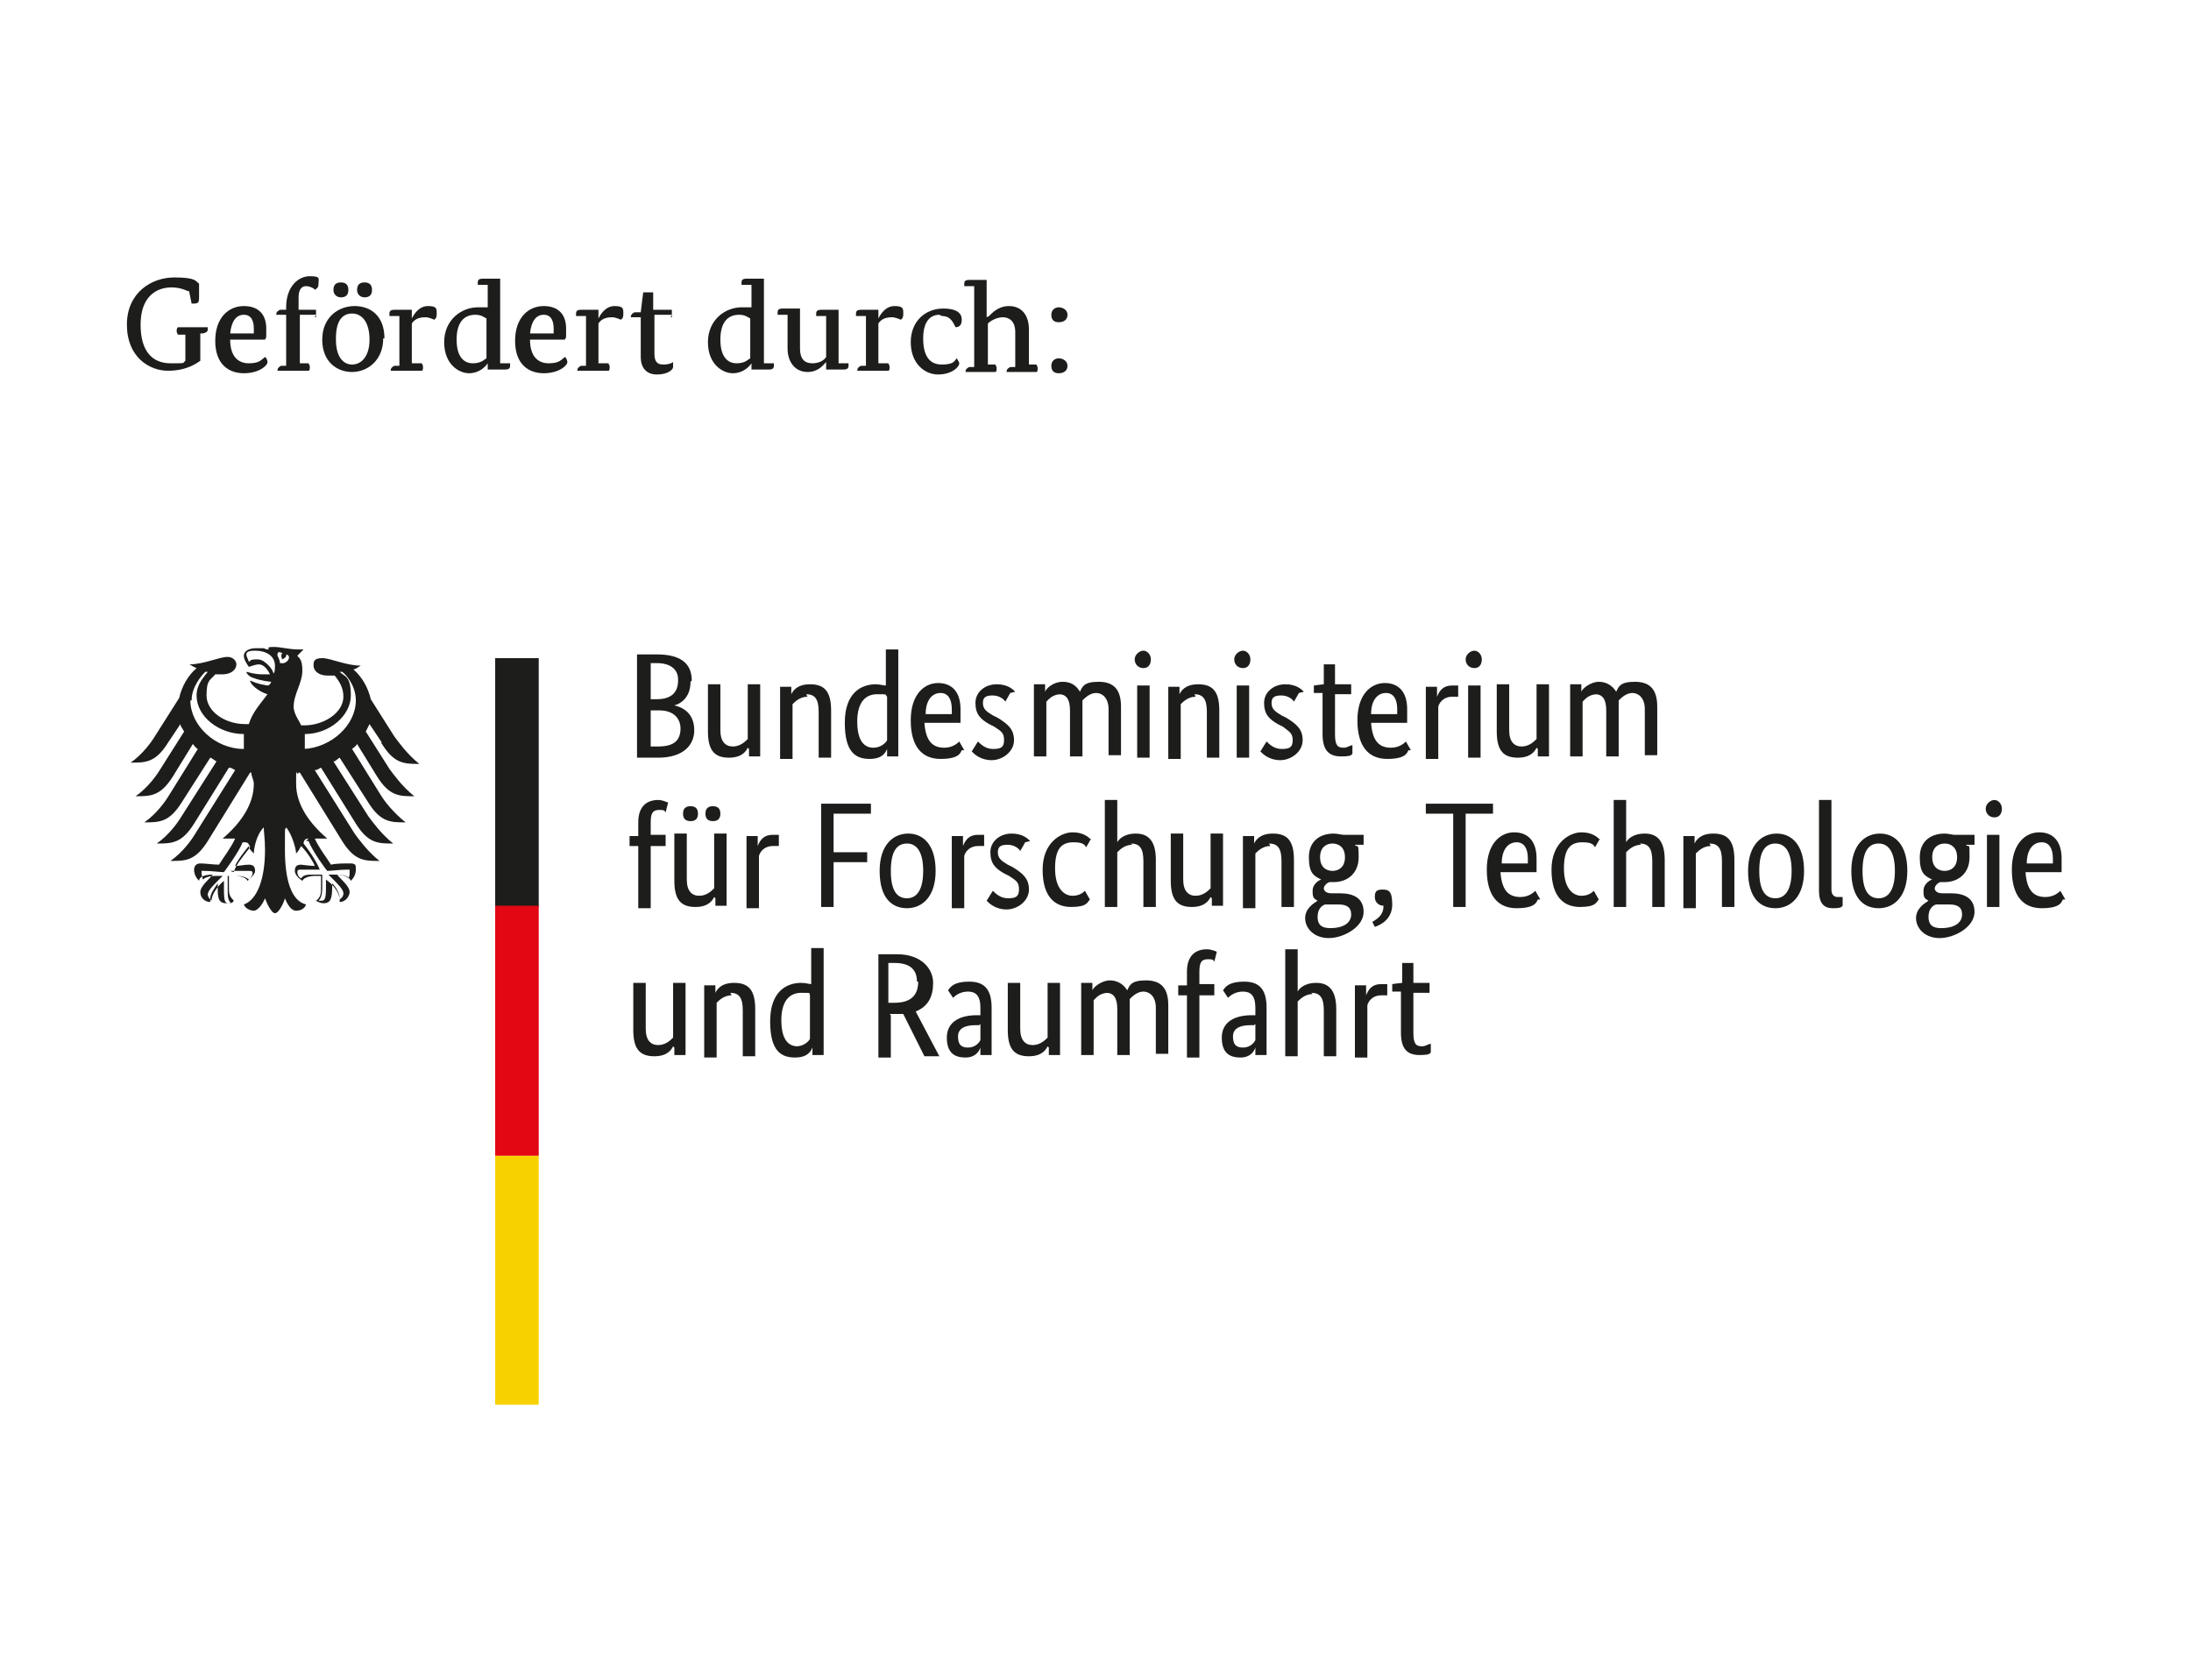 <?xml version="1.0" encoding="UTF-8"?>
<svg id="Ebene_1" xmlns="http://www.w3.org/2000/svg" version="1.1" viewBox="0 0 176.1 135">
  <!-- Generator: Adobe Illustrator 30.0.0, SVG Export Plug-In . SVG Version: 2.1.1 Build 123)  -->
  <defs>
    <style>
      .st0 {
        fill: none;
      }

      .st1 {
        fill: #1d1d1b;
      }

      .st2 {
        fill: #f8d200;
      }

      .st3 {
        fill: #e30613;
      }
    </style>
  </defs>
  <path class="st0" d="M-16.9-13h210v160.9H-16.9V-13Z"/>
  <g id="Ebene_11" data-name="Ebene_1">
    <g>
      <path class="st1" d="M24.5,60.2c0-.2,0-.5,0-.7s0-.3,0-.5c2,0,3.7-1.5,3.7-3.1s-.5-1.5-.9-1.9c0,0,.1,0,.2,0,.3.2,1.1,1.1,1.1,2.3,0,2-2,3.8-4.2,3.9M22.5,53.3c0-.2-.1-.4-.2-.6,0-.2,0-.4.4-.2-.2.2,0,.5,0,.5,0,0,.4-.2.3-.4.5.1.1.8-.4.7M22,54.3c0-.3-.2-.6-.4-.8-.2-.2-.5-.5-.9-.5s-.5,0-.7.2c0-.1-.2-.4-.2-.6s.2-.3.7-.3c1,0,1.6.5,1.6,1.2s-.1.5-.2.8M24.6,67.6c.1,0,.2,0,.2,0,.3.8,1.4,2.3,1.5,2.4h0c.3,0,1-.1,1.6-.1h0c0,0,.1,0,.2,0,0,0,0,.1,0,.2,0,.1,0,.4-.1.5-.2-.2-.5-.3-1.1-.3s-.4,0-.5,0h0s.3.3.3.3c.5.5.9.9.9,1.2s-.2.4-.3.5c0-.5-.5-1.2-1.1-1.6h0s0,.1,0,.1c0,.1,0,.3,0,.5,0,1-.1,1.1-.4,1.1s-.1,0-.2,0c.2-.2.3-.5.3-1.1v-.5c0-.2,0-.4,0-.5h0c0,0,0,0,0,0-.2,0-.5,0-.7,0-.5,0-.8,0-1,.3-.2-.1-.3-.3-.3-.5,0-.2.1-.2.3-.2s.2,0,.3,0c.2,0,.5,0,1.2,0h0c-.2-.5-.6-1.2-1.3-2.1,0-.2.1-.4.4-.4M18.5,70h0s0,0,0,0c.6,0,1,0,1.2,0,.1,0,.2,0,.3,0,.2,0,.3,0,.3.2s-.2.4-.3.5c-.2-.2-.6-.3-1-.3s-.5,0-.7,0h0c0,.2,0,.4,0,.6v.5c0,.5,0,.9.3,1.1,0,0-.1,0-.2,0-.3,0-.4-.1-.4-1.1s0-.4,0-.5v-.2h0c-.5.4-1,1.1-1,1.6-.1-.1-.3-.3-.3-.5,0-.3.4-.7.9-1.2l.3-.3h0s0,0,0,0c-.1,0-.3,0-.5,0-.5,0-.9.1-1.1.3,0-.1-.1-.4-.1-.5s0-.2,0-.2.1,0,.2,0h0c.6,0,1.3.1,1.6.1h0c0,0,1.2-1.6,1.5-2.4,0,0,.1,0,.2,0,.2,0,.3.1.4.4-.7.9-1.2,1.5-1.3,2M15.4,56.3c0-1.1.8-2,1.1-2.3,0,0,.1,0,.2,0-.3.4-.9,1-.9,1.9,0,1.7,1.8,3.1,3.8,3.1,0,.1,0,.3,0,.5,0,.2,0,.5,0,.7-2.3,0-4.3-1.9-4.3-3.9M30.7,59.8c1,1.6,1.8,1.6,3,1.6-1-.8-1.7-1.8-2-2.2l-1.9-3c-.2-.9-.7-1.8-1.4-2.4.2,0,.4-.2.6-.3-1.2,0-2.4-.6-3.1-.6s-.7.3-.7.6c0,.4.4.8,1.1.8s.4,0,.6,0c.4.5.7,1,.7,1.7,0,1.3-1.6,2.3-3.1,2.3s-.2,0-.3,0c-.1-.3-.6-.9-.6-1.5,0-1,.7-1.9.7-2.9s-.3-1-.4-1.2c.2-.2.4-.4.5-.5-.1,0-.2,0-.4,0-.8,0-1.4-.2-2-.2s-.4.1-.4.2,0,0,0,0c-.1,0-.2,0-.4-.1-.2,0-.4,0-.6,0-.7,0-1,.3-1,.6s.2.6.4.9c.3-.1.6-.2.8-.2.4,0,.7.4.9.8-.3,0-.3,0-.6,0-.7,0-1.2-.2-1.3-.2s0,0,0,0c0,.1.2.4.6.5.5.2,1.3.3,1.4.3,0,0-.1.3-.3.3,0,0,0,0,0,0-.5-.1-.7-.1-1.4-.4,0,0,0,0,0,0,0,.3.7.9,1.4,1.1-.5.7-1.2,1.4-1.5,2.4,0,0-.2,0-.3,0-1.6,0-3.1-1-3.1-2.3s.3-1.2.7-1.7c.2,0,.4,0,.6,0,.7,0,1.1-.4,1.1-.8,0-.3-.3-.6-.7-.6-.7,0-1.9.6-3.1.6.1,0,.3.2.6.3-.7.6-1.2,1.5-1.4,2.4l-1.9,3c-.3.5-1,1.5-2,2.2,1.2,0,2,0,3-1.6l1-1.5c0,.2.2.4.3.6l-1.9,3c-.3.5-1,1.5-2,2.2,1.2,0,2,0,3-1.6l1.6-2.6c.1.1.2.3.4.4l-2.3,3.7c-.3.5-1,1.5-2,2.2,1.2,0,2,0,3-1.6l2.3-3.6c.1,0,.3.2.5.3l-2.8,4.4c-.3.5-1,1.5-2,2.2,1.2,0,2,0,3-1.6l2.8-4.5c.2,0,.3.1.5.2l-3.2,5.1c-.3.5-1,1.5-2,2.2,1.2,0,2,0,3-1.6l3.4-5.5s0,0,.1,0c0,.3.2.6.2.9,0,1.7-1.1,3.2-2.5,4.4,0,0,.2,0,.4,0,.3,0,.5,0,.6,0-.3.7-1,1.6-1.3,2.1-.4,0-1.1-.1-1.5-.1s-.5.3-.5.5c0,.4.2.7.4.9,0-.2.2-.5,1.1-.5h0c-.2.3-1,.9-1,1.4s.4.8.8.8c0-.1,0-.2,0-.3,0-.4.4-.9.6-1.2v.2c0,.9,0,1.4.7,1.4s.5-.2.6-.2c-.4-.4-.4-.6-.4-1.1v-.5c0-.1,0-.3,0-.4.2,0,.3,0,.5,0,0,0,.8,0,1,.4.2-.2.6-.5.6-.8s-.1-.5-.5-.5-.7.1-1.1.1c.1-.3.6-1,1.1-1.6,0,.2.2.4.4.6,0-.4.2-1.5.8-2.1,0,.4.1.9.1,1.8,0,2.3-.6,4-1.7,4.4.1.3.5.5.8.5s.7-.5.9-1c.1.3.5,1.2.8,1.2s.7-.8.8-1.2c.2.5.5,1,.9,1s.7-.2.8-.5c-1.2-.3-1.7-2-1.7-4.4s0-1.4.1-1.8c.5.6.8,1.8.8,2.1.2-.2.3-.4.4-.6.5.5,1,1.3,1.1,1.6-.4,0-1-.1-1.1-.1-.4,0-.5.2-.5.5,0,.3.3.6.6.8.2-.4,1-.4,1-.4.2,0,.2,0,.5,0,0,.1,0,.3,0,.4v.5c0,.5,0,.8-.4,1.1,0,0,.3.2.6.2.6,0,.7-.4.7-1.4v-.2c.3.3.6.8.6,1.2s0,.2,0,.3c.5,0,.8-.5.8-.8,0-.5-.8-1.1-1-1.4h0c.8,0,1,.3,1.1.5.2-.2.4-.5.4-.9s0-.5-.5-.5-1.1,0-1.5.1c-.3-.5-1-1.4-1.3-2.1.1,0,.3,0,.6,0s.3,0,.4,0c-1.4-1.2-2.5-2.7-2.5-4.4s0-.5.2-.9c0,0,0,0,.1,0l3.4,5.5c1,1.6,1.8,1.6,3,1.6-1-.8-1.7-1.8-2-2.2l-3.2-5.1c.2,0,.3-.1.5-.2l2.8,4.5c1,1.6,1.8,1.6,3,1.6-1-.8-1.7-1.8-2-2.2l-2.8-4.4c.2,0,.3-.2.5-.3l2.3,3.6c1,1.6,1.8,1.6,3,1.6-1-.8-1.7-1.7-2-2.2l-2.3-3.7c.1-.1.3-.2.4-.4l1.6,2.6c1,1.6,1.8,1.6,3,1.6-1-.8-1.7-1.8-2-2.2l-1.9-3c.1-.2.2-.4.3-.6l1,1.5h-.1Z"/>
      <rect class="st1" x="39.8" y="52.9" width="3.5" height="20"/>
      <rect class="st3" x="39.8" y="72.8" width="3.5" height="20.1"/>
      <rect class="st2" x="39.8" y="92.9" width="3.5" height="20"/>
      <path class="st1" d="M55.6,54.7c0-1.3-.8-2.1-2.8-2.1h-1.6v8.3h1.7c2,0,2.9-1,2.9-2.2s-.7-1.8-1.6-2h0c.7-.2,1.3-.8,1.3-1.9h0ZM54.5,54.7c0,1-.6,1.5-1.7,1.5h-.5v-2.9h.5c1.2,0,1.7.6,1.7,1.3h0ZM54.7,58.5c0,1-.5,1.5-1.8,1.5h-.6v-2.9h.7c1.1,0,1.7.6,1.7,1.5h0ZM60.2,60.2h0v.6h.9v-5.8h-1v4.4c-.2.2-.6.6-1.2.6s-1-.4-1-1.3v-3.7h-1v3.8c0,1.6.6,2.1,1.7,2.1s1.4-.6,1.5-.8h0ZM64.8,55.8c.7,0,1,.4,1,1.4v3.7h1v-3.8c0-1.6-.6-2.1-1.7-2.1s-1.4.6-1.5.8h0v-.6h-.9v5.8h1v-4.4c.2-.2.6-.6,1.2-.6h0ZM70.2,60.1c-.7,0-1.3-.5-1.3-2.1s.7-2.2,1.6-2.2.6,0,.8.2v3.5c-.1.2-.5.6-1.1.6h0ZM71.3,60.2h0v.6h.9v-8.6h-1v2.9c-.2,0-.5-.1-.8-.1-1.2,0-2.5.7-2.5,3.1s.9,2.9,2,2.9,1.3-.6,1.4-.8h0ZM75.6,55.7c.6,0,.9.5.9,1.3s0,.3,0,.4h-2.1c0-1.1.5-1.7,1.2-1.7h0ZM77.5,60.3l-.4-.7c-.1.1-.5.5-1.2.5-1,0-1.5-.6-1.6-2h2.9c0-.3,0-.6,0-1.1,0-1.4-.7-2.1-1.8-2.1s-2.2.9-2.2,3,.9,3.1,2.4,3.1,1.6-.5,1.7-.7h0ZM81.6,55.6c-.2-.2-.6-.6-1.5-.6s-1.7.6-1.7,1.5.4,1.3,1.1,1.7l.4.2c.6.4.8.5.8,1.1s-.3.7-.9.7-1-.4-1.2-.6l-.5.8c.2.2.7.7,1.6.7s1.8-.7,1.8-1.6-.5-1.3-1.3-1.8l-.4-.2c-.5-.3-.8-.5-.8-1s.3-.6.8-.6.9.3,1,.5l.4-.7h0ZM85.1,55.8c.6,0,.9.4.9,1.3v3.7h1v-3.9c0-.2,0-.4,0-.6.2-.2.6-.6,1.1-.6s1,.4,1,1.3v3.7h1v-3.9c0-1.4-.6-2-1.8-2s-1.3.4-1.5.8c-.3-.5-.7-.8-1.4-.8s-1.3.5-1.4.8h0v-.6h-.9v5.8h1v-4.4c.2-.2.5-.6,1.2-.6h0ZM91.9,53.7c.4,0,.6-.3.6-.7s-.3-.7-.6-.7-.7.3-.7.7.3.7.7.7h0ZM92.4,55.1h-1v5.8h1v-5.8ZM96,55.8c.7,0,1,.4,1,1.4v3.7h1v-3.8c0-1.6-.6-2.1-1.7-2.1s-1.4.6-1.5.8h0v-.6h-.9v5.8h1v-4.4c.2-.2.6-.6,1.2-.6h0ZM99.9,53.7c.4,0,.6-.3.6-.7s-.3-.7-.6-.7-.7.3-.7.7.3.7.7.7h0ZM100.4,55.1h-1v5.8h1v-5.8ZM104.8,55.6c-.2-.2-.6-.6-1.5-.6s-1.7.6-1.7,1.5.4,1.3,1.1,1.7l.4.2c.5.4.8.5.8,1.1s-.3.7-.9.7-1-.4-1.2-.6l-.5.8c.2.2.7.7,1.6.7s1.8-.7,1.8-1.6-.5-1.3-1.3-1.8l-.4-.2c-.5-.3-.8-.5-.8-1s.3-.6.8-.6.9.3,1,.5l.4-.7h0ZM108.7,60.7v-.8c-.2,0-.4.2-.7.2-.5,0-.7-.2-.7-1.1v-3.2h1.3v-.8c.1,0-1.3,0-1.3,0v-1.6h-.9v1.6c-.1,0-.8.1-.8.1v.6h.7v3.3c0,1.3.5,1.8,1.5,1.8s.8-.2.9-.2h0ZM111.4,55.7c.6,0,.9.5.9,1.3s0,.3,0,.4h-2.1c0-1.1.5-1.7,1.2-1.7h0ZM113.4,60.3l-.4-.7c-.1.1-.5.5-1.2.5-1,0-1.5-.6-1.6-2h2.9c0-.3,0-.6,0-1.1,0-1.4-.7-2.1-1.8-2.1s-2.2.9-2.2,3,.9,3.1,2.4,3.1,1.6-.5,1.7-.7h0ZM117.2,55.1c0,0-.2,0-.5,0-.7,0-1,.4-1.2.9h0v-.8h-.9v5.8h1v-4.2c.1-.4.5-.8,1.1-.8s.4,0,.5,0v-.9c.1,0,.1,0,.1,0ZM118.5,53.7c.4,0,.6-.3.6-.7s-.3-.7-.6-.7-.7.3-.7.7.3.7.7.7h0ZM119,55.1h-1v5.8h1v-5.8ZM123.6,60.2h0v.6h.9v-5.8h-1v4.4c-.2.2-.6.6-1.2.6s-1-.4-1-1.3v-3.7h-1v3.8c0,1.6.6,2.1,1.7,2.1s1.4-.6,1.5-.8h0ZM128.2,55.8c.6,0,.9.4.9,1.3v3.7h1v-3.9c0-.2,0-.4,0-.6.2-.2.6-.6,1.1-.6s1,.4,1,1.3v3.7h1v-3.9c0-1.4-.6-2-1.8-2s-1.3.4-1.5.8c-.3-.5-.8-.8-1.4-.8s-1.3.5-1.4.8h0v-.6h-.9v5.8h1v-4.4c.2-.2.5-.6,1.2-.6h0Z"/>
      <path class="st1" d="M53.5,67.9v-.8c.1,0-1.2,0-1.2,0v-1c0-.8.2-1,.7-1s.4.1.5.2l.2-.8c-.1,0-.4-.2-.8-.2-.9,0-1.6.5-1.6,1.8v1.1h-.7v.8h.7v5h1v-5h1.2ZM57.9,65.4c0-.4-.2-.6-.6-.6s-.6.2-.6.6.2.6.6.6.6-.2.6-.6h0ZM56.1,65.4c0-.4-.2-.6-.6-.6s-.6.2-.6.6.2.6.6.6.6-.2.6-.6h0ZM57.5,72.2h0v.6h.9v-5.8h-1v4.4c-.2.2-.6.6-1.2.6s-1-.4-1-1.3v-3.7h-1v3.8c0,1.6.6,2.1,1.7,2.1s1.4-.6,1.5-.8h0ZM62.6,67.1c-.1,0-.2,0-.5,0-.7,0-1,.4-1.2.9h0v-.8h-.9v5.8h1v-4.2c.1-.4.5-.8,1.1-.8s.4,0,.5,0v-.9c.1,0,.1,0,.1,0ZM67,72.9v-3.6h2.7v-.8h-2.7v-3.1h3v-.8c0,0-4,0-4,0v8.3h1ZM70.7,70c0,2.2,1,3,2.2,3s2.3-.9,2.3-3-1-3-2.2-3-2.3.9-2.3,3h0ZM74.2,70c0,1.5-.5,2.2-1.3,2.2s-1.3-.6-1.3-2.2.5-2.2,1.3-2.2,1.3.7,1.3,2.2h0ZM79.1,67.1c-.1,0-.2,0-.5,0-.7,0-1,.4-1.2.9h0v-.8h-.9v5.8h1v-4.2c.1-.4.5-.8,1.1-.8s.4,0,.5,0v-.9c.1,0,.1,0,.1,0ZM82.8,67.6c-.2-.2-.6-.6-1.5-.6s-1.7.6-1.7,1.5.4,1.3,1.1,1.7l.4.2c.6.4.8.5.8,1.1s-.3.7-.9.7-1-.4-1.2-.6l-.5.8c.2.2.7.7,1.6.7s1.8-.7,1.8-1.6-.5-1.3-1.3-1.8l-.4-.2c-.5-.3-.8-.5-.8-1s.3-.6.8-.6.9.3,1,.5l.4-.7h0ZM87.7,67.5c-.2-.2-.6-.6-1.5-.6s-2.4.8-2.4,3,1,3,2.3,3,1.3-.4,1.5-.6l-.4-.7c-.1.1-.4.4-1,.4s-1.4-.5-1.4-2.2.6-2.1,1.5-2.1.9.3,1,.4l.4-.7h0ZM90.9,67.8c.7,0,1,.4,1,1.4v3.7h1v-3.8c0-1.5-.6-2.1-1.6-2.1s-1.4.5-1.5.7h0v-3.4h-1v8.6h1v-4.4c.2-.2.6-.6,1.2-.6h0ZM97.4,72.2h0v.6h.9v-5.8h-1v4.4c-.2.2-.6.6-1.2.6s-1-.4-1-1.3v-3.7h-1v3.8c0,1.6.6,2.1,1.7,2.1s1.4-.6,1.5-.8h0ZM102,67.8c.7,0,1,.4,1,1.4v3.7h1v-3.8c0-1.6-.6-2.1-1.7-2.1s-1.4.6-1.5.8h0v-.6h-.9v5.8h1v-4.4c.2-.2.6-.6,1.2-.6h0ZM108.1,68.9c0,.8-.5,1.1-1,1.1s-1-.3-1-1.1.5-1.1,1-1.1,1,.3,1,1.1h0ZM109.6,73.3c0-1.1-.8-1.5-1.9-1.5h-.7c-.4,0-.6-.2-.6-.4s.3-.5.5-.5c.1,0,.2,0,.3,0,1.1,0,2-.7,2-2s-.1-.7-.3-1h.7v-.8c.1,0-1.6,0-1.6,0-.2,0-.5-.1-.8-.1-1.1,0-2,.6-2,1.9s.4,1.5,1,1.8h0c-.1,0-.7.3-.7.9s.1.6.4.8h0c-.3.2-1,.6-1,1.4s.7,1.6,1.9,1.6,2.8-.9,2.8-2.1h0ZM106.9,74.6c-.7,0-1-.3-1-.9s.3-.9.6-1c.1,0,.3,0,.4,0h.7c.6,0,1,.2,1,.8s-.5,1.1-1.7,1.1h0ZM110.5,74.5c.6-.2,1.4-.7,1.4-1.8s-.3-1.2-.8-1.2-.6.2-.6.6.3.7.7.7h0c0,.7-.4,1-.9,1.3l.2.4h0ZM120.1,64.6h-5.5v.8h2.2v7.5h1v-7.5h2.2v-.8ZM121.9,67.7c.6,0,.9.5.9,1.3s0,.3,0,.4h-2.1c0-1.1.5-1.7,1.2-1.7h0ZM123.8,72.3l-.4-.7c-.1.1-.5.5-1.2.5-1,0-1.5-.6-1.6-2h2.9c0-.3,0-.6,0-1.1,0-1.4-.7-2.1-1.8-2.1s-2.2.9-2.2,3,.9,3.1,2.4,3.1,1.6-.5,1.7-.7h0ZM128.6,67.5c-.2-.2-.6-.6-1.5-.6s-2.4.8-2.4,3,1,3,2.3,3,1.3-.4,1.5-.6l-.4-.7c-.1.1-.4.4-1,.4s-1.4-.5-1.4-2.2.6-2.1,1.5-2.1.9.3,1,.4l.4-.7h0ZM131.8,67.8c.7,0,1,.4,1,1.4v3.7h1v-3.8c0-1.5-.6-2.1-1.6-2.1s-1.4.5-1.5.7h0v-3.4h-1v8.6h1v-4.4c.2-.2.6-.6,1.2-.6h0ZM137.4,67.8c.7,0,1,.4,1,1.4v3.7h1v-3.8c0-1.6-.6-2.1-1.7-2.1s-1.4.6-1.5.8h0v-.6h-.9v5.8h1v-4.4c.2-.2.6-.6,1.2-.6h0ZM140.5,70c0,2.2,1,3,2.2,3s2.3-.9,2.3-3-1-3-2.2-3-2.3.9-2.3,3h0ZM144,70c0,1.5-.5,2.2-1.3,2.2s-1.3-.6-1.3-2.2.5-2.2,1.3-2.2,1.3.7,1.3,2.2h0ZM147.2,64.3h-1v7.3c0,1,.4,1.4,1.1,1.4s.7-.1.8-.2v-.7c-.1,0-.3,0-.4,0-.3,0-.5-.2-.5-.6v-7.2h0ZM148.8,70c0,2.2,1,3,2.2,3s2.3-.9,2.3-3-1-3-2.2-3-2.3.9-2.3,3h0ZM152.3,70c0,1.5-.5,2.2-1.3,2.2s-1.3-.6-1.3-2.2.5-2.2,1.3-2.2,1.3.7,1.3,2.2h0ZM157.3,68.9c0,.8-.5,1.1-1,1.1s-1-.3-1-1.1.5-1.1,1-1.1,1,.3,1,1.1h0ZM158.7,73.3c0-1.1-.8-1.5-1.9-1.5h-.7c-.4,0-.6-.2-.6-.4s.3-.5.5-.5c0,0,.2,0,.3,0,1.1,0,2-.7,2-2s0-.7-.3-1h.7v-.8c.1,0-1.6,0-1.6,0-.2,0-.5-.1-.8-.1-1.1,0-2,.6-2,1.9s.4,1.5,1,1.8h0c-.1,0-.7.3-.7.9s.1.6.4.8h0c-.3.2-1,.6-1,1.4s.7,1.6,1.9,1.6,2.8-.9,2.8-2.1h0ZM156,74.6c-.7,0-1-.3-1-.9s.3-.9.6-1c.1,0,.3,0,.4,0h.7c.6,0,1,.2,1,.8s-.5,1.1-1.7,1.1h0ZM160.3,65.7c.4,0,.6-.3.6-.7s-.3-.7-.6-.7-.7.3-.7.7.3.7.7.7h0ZM160.7,67.1h-1v5.8h1v-5.8ZM164.1,67.7c.6,0,.9.5.9,1.3s0,.3,0,.4h-2.1c0-1.1.5-1.7,1.2-1.7h0ZM166,72.3l-.4-.7c-.1.1-.5.5-1.2.5-1,0-1.5-.6-1.6-2h2.9c0-.3,0-.6,0-1.1,0-1.4-.7-2.1-1.8-2.1s-2.2.9-2.2,3,.9,3.1,2.4,3.1,1.6-.5,1.7-.7h0Z"/>
      <path class="st1" d="M54.2,84.2h0v.6h.9v-5.8h-1v4.4c-.2.2-.6.6-1.2.6s-1-.4-1-1.3v-3.7h-1v3.8c0,1.6.6,2.1,1.7,2.1s1.4-.6,1.5-.8h0ZM58.7,79.8c.7,0,1,.4,1,1.4v3.7h1v-3.8c0-1.6-.6-2.1-1.7-2.1s-1.4.6-1.5.8h0v-.6h-.9v5.8h1v-4.4c.2-.2.6-.6,1.2-.6h0ZM64.1,84.1c-.7,0-1.3-.5-1.3-2.1s.7-2.2,1.6-2.2.6,0,.7.2v3.5c-.1.2-.5.6-1.1.6h0ZM65.3,84.2h0v.6h.9v-8.6h-1v2.9c-.2,0-.4-.1-.8-.1-1.2,0-2.5.7-2.5,3.1s.9,2.9,2,2.9,1.3-.6,1.4-.8h0ZM73.8,78.9c0,1.1-.6,1.7-1.9,1.7h-.5v-3.2h.5c1.2,0,1.8.5,1.8,1.5h0ZM71.5,81.5h.5c.2,0,.4,0,.6,0l1.7,3.4h1.2l-1.9-3.6c1-.4,1.4-1.2,1.4-2.3s-.9-2.3-2.9-2.3h-1.5v8.3h1v-3.4h0ZM78.8,81.6h-.3c-1.3,0-2.4.5-2.4,1.8s.7,1.6,1.5,1.6,1.1-.5,1.2-.8h0c0,.3,0,.5,0,.6h.9c0-.2,0-.7,0-1.2v-2.6c0-1.5-.6-2.1-1.8-2.1s-1.5.4-1.7.7l.4.6c.2-.2.6-.5,1.2-.5s1,.3,1,1.3v.5h0ZM78.8,82.3v1.3c-.1.2-.4.6-1,.6s-.8-.3-.8-.9.5-.9,1.4-.9h.3,0ZM84.3,84.2h0v.6h.9v-5.8h-1v4.4c-.2.2-.6.6-1.2.6s-1-.4-1-1.3v-3.7h-1v3.8c0,1.6.6,2.1,1.7,2.1s1.4-.6,1.5-.8h0ZM88.9,79.8c.6,0,.9.4.9,1.3v3.7h1v-3.9c0-.2,0-.4,0-.6.2-.2.6-.6,1.1-.6s1,.4,1,1.3v3.7h1v-3.9c0-1.4-.6-2-1.8-2s-1.3.4-1.5.8c-.3-.5-.8-.8-1.4-.8s-1.3.5-1.4.8h0v-.6h-.9v5.8h1v-4.4c.2-.2.5-.6,1.2-.6h0ZM97.6,79.9v-.8c.1,0-1.2,0-1.2,0v-1c0-.8.2-1,.7-1s.4.1.5.2l.2-.8c0,0-.4-.2-.8-.2-.9,0-1.6.5-1.6,1.8v1.1h-.7v.8h.7v5h1v-5h1.2ZM100.9,81.6h-.3c-1.3,0-2.4.5-2.4,1.8s.7,1.6,1.5,1.6,1.1-.5,1.2-.8h0c0,.3,0,.5,0,.6h.9c0-.2,0-.7,0-1.2v-2.6c0-1.5-.6-2.1-1.8-2.1s-1.5.4-1.7.7l.4.6c.2-.2.6-.5,1.2-.5s1,.3,1,1.3v.5h0ZM100.9,82.3v1.3c-.1.2-.4.6-1,.6s-.8-.3-.8-.9.5-.9,1.4-.9h.3,0ZM105.4,79.8c.7,0,1,.4,1,1.4v3.7h1v-3.8c0-1.5-.6-2.1-1.6-2.1s-1.4.5-1.5.7h0v-3.4h-1v8.6h1v-4.4c.2-.2.6-.6,1.2-.6h0ZM111.5,79.1c0,0-.2,0-.5,0-.7,0-1,.4-1.2.9h0v-.8h-.9v5.8h1v-4.2c.1-.4.5-.8,1.1-.8s.4,0,.5,0v-.9c.1,0,.1,0,.1,0ZM115,84.7v-.8c-.2,0-.4.2-.7.2-.5,0-.7-.2-.7-1.1v-3.2h1.3v-.8c.1,0-1.3,0-1.3,0v-1.6h-.9v1.6c-.1,0-.8.1-.8.1v.6h.7v3.3c0,1.3.5,1.8,1.5,1.8s.8-.2.9-.2h0Z"/>
    </g>
  </g>
  <g id="Ebene_3">
    <g>
      <path class="st1" d="M15.1,23.4c-.2-.1-.7-.3-1.3-.3-1.3,0-2.5.8-2.5,3s1,3.1,2.4,3.1.9,0,1.2-.2v-2.1h-.6c-.1-.2-.1-.2-.1-.3s0-.2.1-.3h2.4s0,0,0,.1c0,.2,0,.3-.4.4h-.2v2.2c-.3.2-1.1.8-2.6.8s-3.3-1.1-3.3-3.7,2-3.8,3.8-3.8,1.7.3,2,.5c0,.3,0,1,0,1.1,0,.3,0,.5-.4.5s-.2,0-.2,0l-.2-1h0Z"/>
      <path class="st1" d="M18.5,27.3c0,1.3.6,1.9,1.5,1.9s1-.3,1.3-.5c.1,0,.2.3.2.4,0,.3-.7.9-1.9.9s-2.3-.7-2.3-2.6,1.1-2.8,2.3-2.8,1.8.7,1.8,1.8,0,.6-.1.9h-2.8,0ZM20.4,26.8c0,0,0-.3,0-.4,0-.6-.2-1.1-.8-1.1s-1,.5-1.1,1.5h1.8Z"/>
      <path class="st1" d="M25.4,25.3h-1.3v3.9h.7c.1.2.1.2.1.3s0,.3-.1.3h-2.5s0,0,0,0c0-.2.1-.3.3-.4h.4v-4.1h-.8s0,0,0,0c0-.2.1-.3.3-.4h.5v-.2c0-1.7,1-2.5,1.9-2.5s.7.2.7.6-.2.4-.3.5c0-.1-.4-.3-.7-.3s-.6.2-.6.9,0,1,0,1h1.4v.6c-.1,0-.1,0-.1,0Z"/>
      <path class="st1" d="M30.8,27.2c0,1.8-1.3,2.7-2.5,2.7s-2.4-.8-2.4-2.6,1.3-2.7,2.6-2.7,2.4.8,2.4,2.6ZM27.4,23.9c-.3,0-.6-.2-.6-.6s.2-.6.6-.6.6.2.6.6-.2.6-.6.6ZM27,27.3c0,1.4.6,2,1.3,2s1.4-.6,1.4-2-.6-2.1-1.4-2.1-1.3.6-1.3,2h0ZM29.3,23.9c-.3,0-.6-.2-.6-.6s.2-.6.6-.6.6.2.6.6-.2.6-.6.6Z"/>
      <path class="st1" d="M33.1,25.6h0c.2-.4.6-1,1.3-1s.7.2.7.6-.1.4-.2.5c0,0-.4-.2-.7-.2-.6,0-.9.2-1.1.5v3.2h.8c.1.2.1.2.1.3s0,.3-.1.3h-2.5s0,0,0,0c0-.2.1-.3.3-.4h.4v-4h-.8c0-.1,0-.2,0-.2,0-.2.1-.3.4-.3h1.4c0-.1,0,.8,0,.8h0Z"/>
      <path class="st1" d="M40.2,29.2h.8c0,.1,0,.1,0,.2,0,.2-.1.3-.4.3h-1.4c0,.1,0-.5,0-.5h0c-.2.3-.7.8-1.5.8s-2-.7-2-2.5,1.4-2.8,2.7-2.8.6,0,.8,0v-1.8h-.8c0-.1,0-.2,0-.2,0-.2.1-.3.4-.3h1.4c0-.1,0,6.9,0,6.9h0ZM39.1,25.6c-.2-.1-.4-.3-.9-.3-.9,0-1.5.6-1.5,2s.6,1.9,1.3,1.9.9-.3,1.1-.4v-3.1Z"/>
      <path class="st1" d="M42.6,27.3c0,1.3.6,1.9,1.5,1.9s1-.3,1.3-.5c.1,0,.2.3.2.4,0,.3-.7.9-1.9.9s-2.3-.7-2.3-2.6,1.1-2.8,2.3-2.8,1.8.7,1.8,1.8,0,.6-.1.9h-2.9,0ZM44.5,26.8c0,0,0-.3,0-.4,0-.6-.2-1.1-.8-1.1s-1,.5-1.1,1.5h1.8Z"/>
      <path class="st1" d="M48.1,25.6h0c.2-.4.6-1,1.3-1s.7.2.7.6-.1.4-.2.5c0,0-.4-.2-.7-.2-.6,0-.9.2-1.1.5v3.2h.8c.1.2.1.2.1.3s0,.3-.1.3h-2.5s0,0,0,0c0-.2.1-.3.3-.4h.4v-4h-.8c0-.1,0-.2,0-.2,0-.2.1-.3.4-.3h1.4c0-.1,0,.8,0,.8h0Z"/>
      <path class="st1" d="M54,25.3h-1.4v3.1c0,.5.1.9.7.9s.8-.2.8-.2c0,0,0,.2,0,.4s-.4.6-1.3.6-1.3-.6-1.3-1.4v-3.2h-.8s0,0,0,0c0-.2.1-.3.3-.4h.5c0-.1.2-1.6.2-1.6h.8v1.4h1.5v.6c-.1,0-.1,0-.1,0Z"/>
      <path class="st1" d="M61.4,29.2h.8c0,.1,0,.1,0,.2,0,.2-.1.3-.4.3h-1.4c0,.1,0-.5,0-.5h0c-.2.3-.7.8-1.5.8s-2-.7-2-2.5,1.4-2.8,2.7-2.8.6,0,.8,0v-1.8h-.8c0-.1,0-.2,0-.2,0-.2.1-.3.4-.3h1.4c0-.1,0,6.9,0,6.9h0ZM60.3,25.6c-.2-.1-.4-.3-.9-.3-.9,0-1.5.6-1.5,2s.6,1.9,1.3,1.9.9-.3,1.1-.4v-3.1Z"/>
      <path class="st1" d="M67.4,29.2h.8c0,.1,0,.1,0,.2,0,.2-.1.3-.4.3h-1.4c0,.1,0-.6,0-.6h0c-.2.2-.6.8-1.5.8s-1.6-.7-1.6-1.9v-2.7h-.8c0-.1,0-.2,0-.2,0-.2.1-.3.4-.3h1.4c0-.1,0,3.2,0,3.2,0,1,.5,1.2,1,1.2s.9-.2,1.1-.5v-3.3h-.8c0-.1,0-.2,0-.2,0-.2.1-.3.4-.3h1.4c0-.1,0,4.4,0,4.4h0Z"/>
      <path class="st1" d="M70.6,25.6h0c.2-.4.6-1,1.3-1s.7.2.7.6-.1.4-.2.5c0,0-.4-.2-.7-.2-.6,0-.9.2-1.1.5v3.2h.8c.1.2.1.2.1.3s0,.3-.1.3h-2.5s0,0,0,0c0-.2.1-.3.3-.4h.4v-4h-.8c0-.1,0-.2,0-.2,0-.2.1-.3.4-.3h1.4c0-.1,0,.8,0,.8h0Z"/>
      <path class="st1" d="M75.5,25.3c-.7,0-1.3.5-1.3,1.9s.5,2.1,1.5,2.1,1-.3,1.2-.5c0,0,.2.3.2.4,0,.3-.6.9-1.7.9s-2.2-.9-2.2-2.6,1.2-2.7,2.6-2.7,1.5.6,1.5.9-.1.6-.5.6c-.2-.4-.4-.9-1.1-.9h0Z"/>
      <path class="st1" d="M79.5,25.4h0c.2-.2.7-.8,1.6-.8s1.6.6,1.6,1.9v2.8h.6c.1.2.1.2.1.3s0,.3-.1.3h-2.4s0,0,0,0c0-.2.1-.3.3-.4h.4v-2.8c0-.9-.5-1.2-1-1.2s-1,.3-1.2.5v3.3h.6c.1.2.1.2.1.3s0,.3-.1.3h-2.4s0,0,0,0c0-.2.1-.3.3-.4h.4v-6.5h-.8c0-.1,0-.2,0-.2,0-.2.1-.3.4-.3h1.4c0-.1,0,3,0,3h0Z"/>
      <path class="st1" d="M85.1,25.9c-.4,0-.6-.2-.6-.6s.3-.6.6-.6.7.2.7.6-.3.6-.7.6ZM85.1,30c-.4,0-.6-.2-.6-.6s.3-.6.6-.6.7.2.7.6-.3.6-.7.6Z"/>
    </g>
  </g>
</svg>